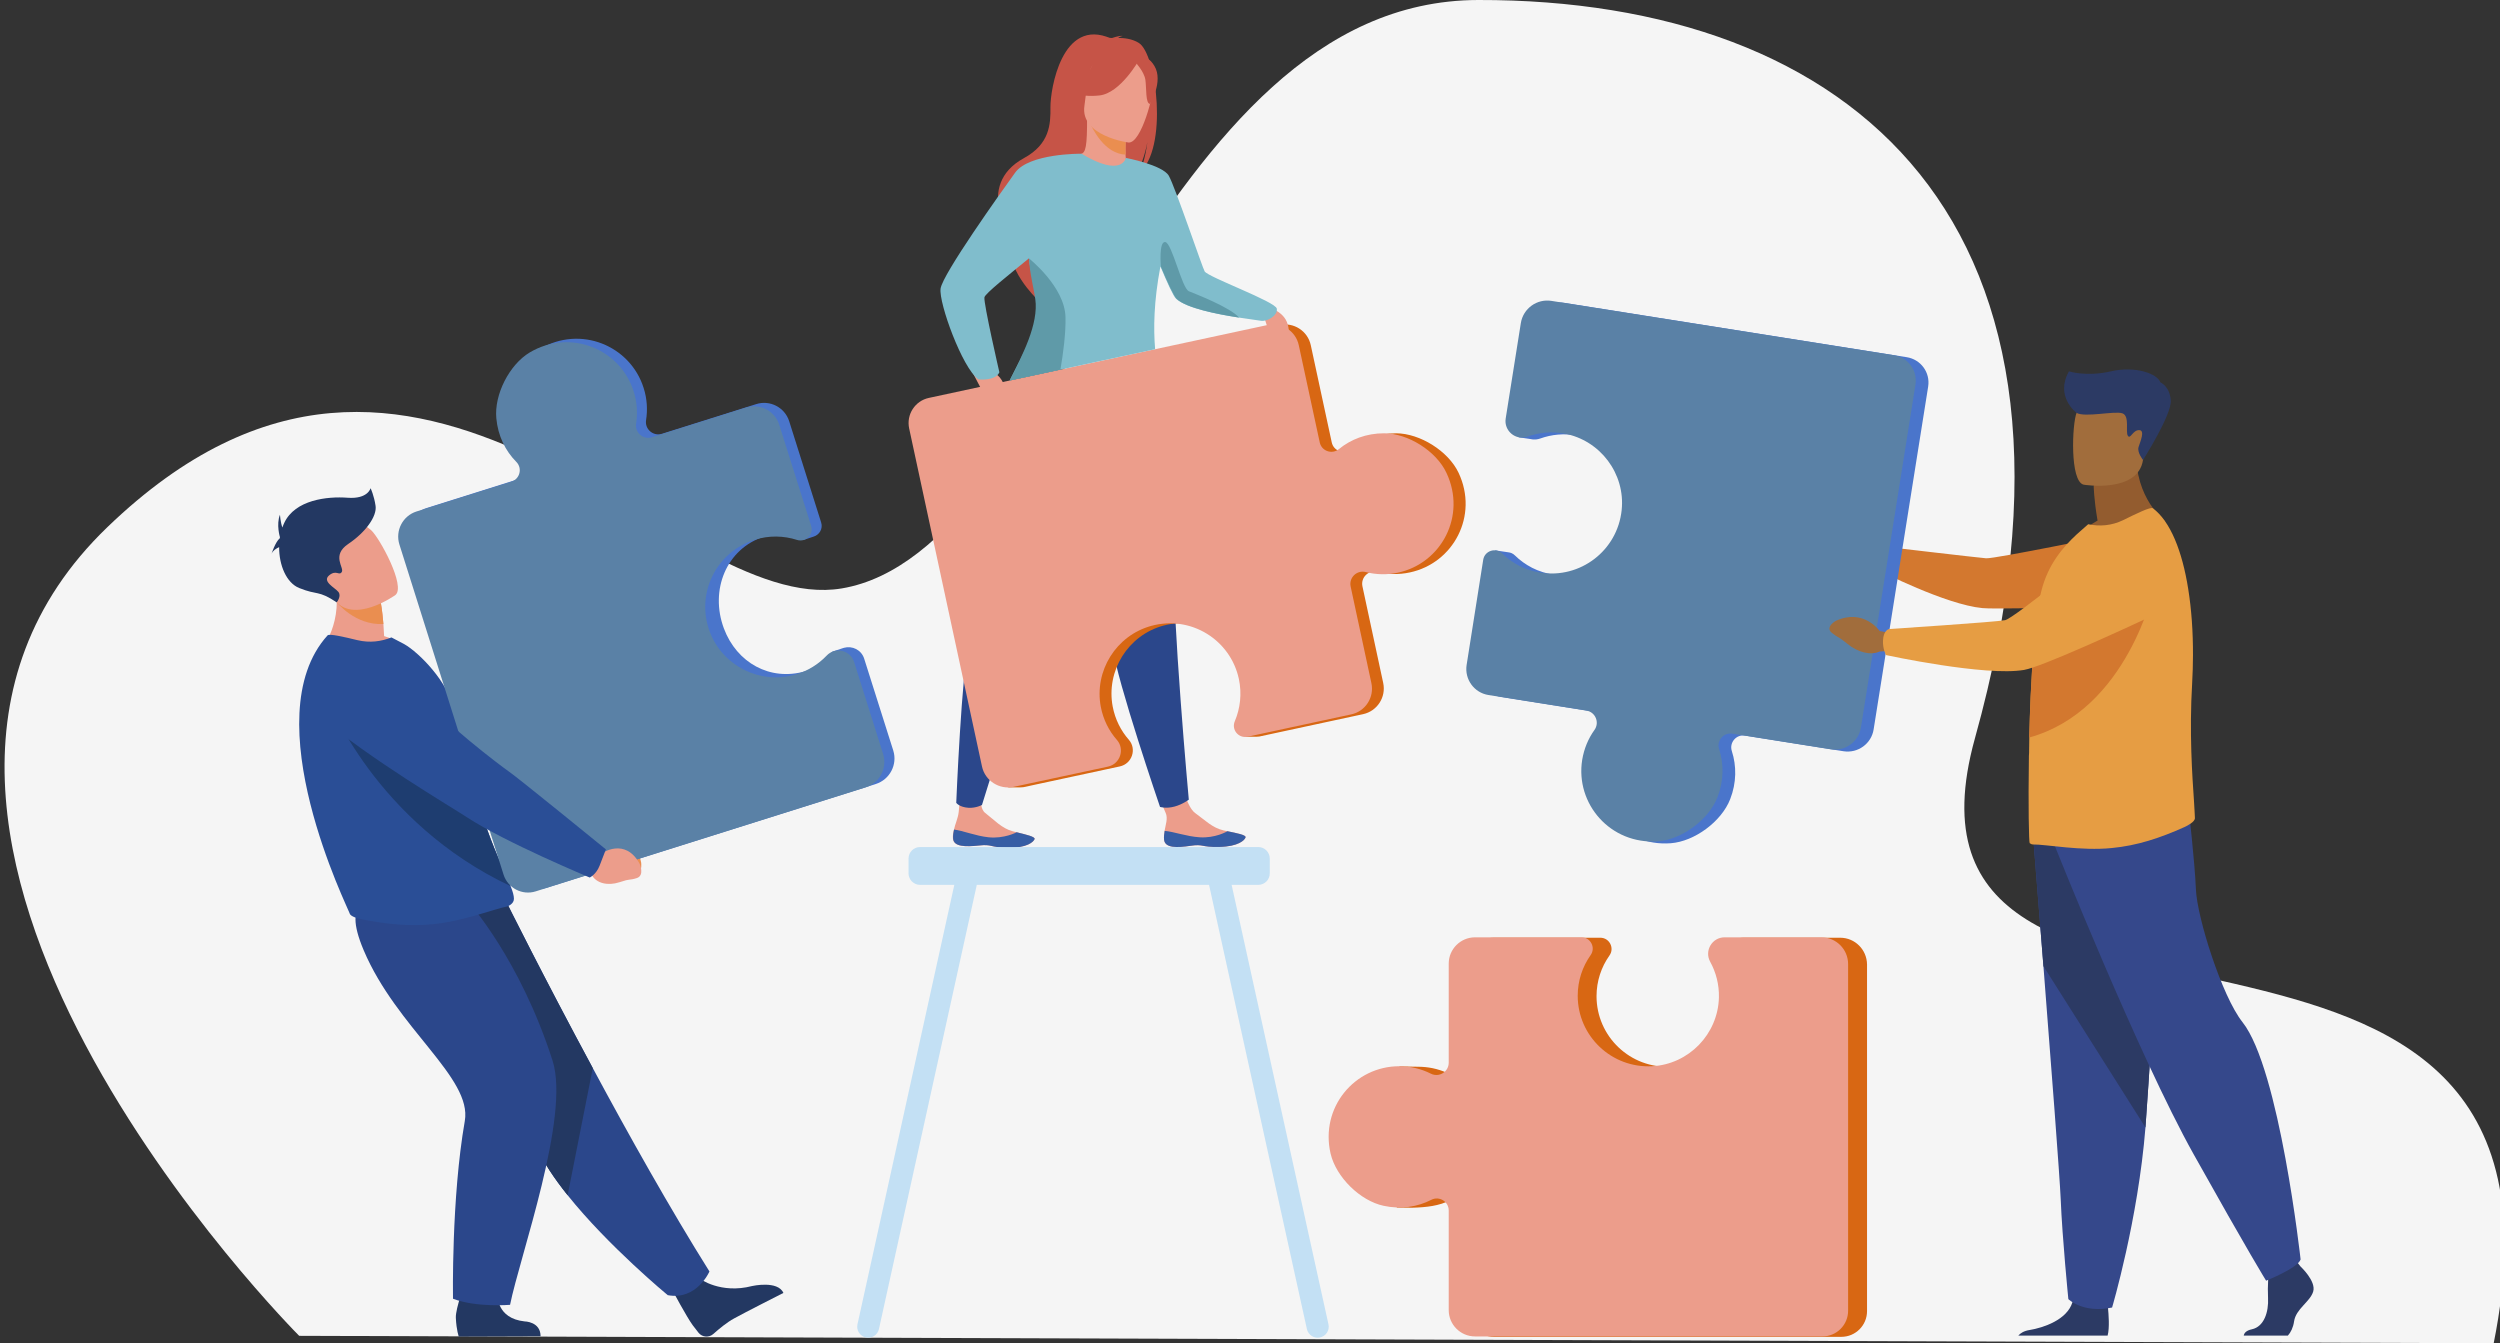 <svg width="549" height="295" viewBox="0 0 549 295" fill="none" xmlns="http://www.w3.org/2000/svg">
<rect x="0" y="0" width="549" height="295" fill="#333333" stroke="none"/>
<g clip-path="url(#clip0_45_929)">
<path d="M65.7 293.348C65.7 293.348 -45.419 182.193 23.589 115.754C92.597 49.294 147.15 135.579 184.86 129.216C232.6 121.179 253.264 0.112 324.64 0C405.845 -0.134 465.47 47.842 433.703 162.101C410.29 246.377 571.249 177.371 547.613 294.978L65.7 293.348Z" fill="#F5F5F5"/>
<path d="M255.631 184.403C255.832 186.256 258.446 186.189 261.417 185.743C264.388 185.296 263.606 186.078 267.784 185.988C271.961 185.899 273.346 184.492 273.525 183.89C273.682 183.354 271.671 182.974 269.504 182.528C269.236 182.461 268.968 182.416 268.677 182.349C266.242 181.813 264.567 180.05 262.445 178.532C260.434 177.103 259.071 170.517 259.071 170.517L253.129 170.473C253.129 170.473 254.983 176.411 255.966 178.487C256.547 179.693 255.921 181.255 255.743 182.439C255.653 183.086 255.564 183.756 255.631 184.403Z" fill="#EC9D8B"/>
<path d="M261.416 185.743C264.388 185.296 263.606 186.078 267.783 185.988C271.961 185.899 273.346 184.492 273.525 183.89C273.681 183.354 271.67 182.974 269.503 182.528L269.481 182.573C269.481 182.573 266.845 184.113 263.405 183.867C260.59 183.689 257.708 182.617 255.765 182.461C255.653 183.108 255.563 183.756 255.631 184.403C255.832 186.256 258.445 186.189 261.416 185.743Z" fill="#365DA4"/>
<path d="M209.254 184.113C209.388 185.966 212.002 186.011 214.995 185.676C217.966 185.341 217.185 186.1 221.362 186.167C225.54 186.234 226.969 184.872 227.193 184.269C227.372 183.733 225.361 183.287 223.216 182.751C222.948 182.684 222.68 182.617 222.412 182.55C219.999 181.925 218.391 180.094 216.336 178.509C214.37 176.991 215.978 170.74 215.978 170.74L211.488 168.62C211.488 168.62 210.862 175.071 210.527 178.331C210.393 179.67 209.723 181.01 209.5 182.171C209.321 182.796 209.209 183.443 209.254 184.113Z" fill="#EC9D8B"/>
<path d="M214.996 185.676C217.967 185.341 217.185 186.1 221.363 186.167C225.54 186.234 226.97 184.872 227.193 184.269C227.372 183.733 225.361 183.287 223.217 182.751L223.194 182.796C223.194 182.796 220.491 184.225 217.073 183.867C214.281 183.577 211.421 182.394 209.5 182.171C209.366 182.796 209.254 183.443 209.299 184.113C209.388 185.966 212.002 185.988 214.996 185.676Z" fill="#365DA4"/>
<path d="M219.353 91.242C219.353 91.242 218.102 97.269 216.851 127.877C216.851 127.877 214.527 133.547 212.852 140.468C211.176 147.389 209.992 176.299 209.992 176.299C209.992 176.299 210.662 177.259 212.695 177.393C214.348 177.483 215.644 176.768 215.644 176.768C215.644 176.768 227.328 138.905 233.002 124.215C238.676 109.526 242.027 88.54 242.027 88.54L219.353 91.242Z" fill="#2B478B"/>
<path d="M233.404 93.809C233.404 93.809 234.32 99.904 243.748 129.038C243.748 129.038 243.547 135.155 244.373 142.232C245.2 149.309 254.739 177.192 254.739 177.192C254.739 177.192 256.012 177.639 257.911 177.125C259.676 176.657 261.061 175.607 261.061 175.607C261.061 175.607 257.397 135.78 257.643 120.018C257.889 104.257 253.734 83.428 253.734 83.428L233.404 93.809Z" fill="#2B478B"/>
<path d="M250.113 9.444C248.639 8.506 246.807 8.327 245.534 8.327C245.869 8.015 246.539 7.903 246.539 7.903C245.757 7.747 243.948 8.439 243.948 8.439C233.157 3.662 230.633 19.758 230.678 23.531C230.722 27.303 230.521 31.634 224.869 34.715C213.744 40.81 222.278 52.843 222.278 52.843C220.267 58.581 227.684 65.635 227.684 65.635C227.55 62.577 241.58 43.132 249.13 38.712C251.052 36.189 251.901 31.59 251.968 31.21C251.476 34.872 250.739 36.903 250.136 38.019C256.592 32.661 254.023 11.944 250.113 9.444Z" fill="#C65447"/>
<path d="M247.746 36.635C247.79 36.658 244.216 38.511 241.513 37.774C238.988 37.082 237.335 33.8 237.358 33.8C238.43 33.577 238.743 32.126 238.72 25.808L239.212 25.897L247.053 27.46L247.344 27.527C247.344 27.527 247.165 30.094 247.142 32.505C247.142 33.019 247.142 33.51 247.165 33.979C247.254 35.363 247.411 36.479 247.746 36.635Z" fill="#EC9D8B"/>
<path d="M247.165 32.483C247.165 32.996 247.165 33.487 247.187 33.956C242.63 33.778 239.994 28.554 238.988 26.277L247.053 27.46L247.343 27.527C247.366 27.504 247.187 30.072 247.165 32.483Z" fill="#EA8E50"/>
<path d="M238.384 25.004C238.384 25.004 235.994 21.231 235.435 18.016C235.033 15.717 236.195 7.189 244.773 8.417C244.773 8.417 247.275 8.662 249.599 10.247C251.453 11.498 254.156 14.221 251.14 21.655L250.358 24.178L238.384 25.004Z" fill="#C65447"/>
<path d="M247.836 31.3C247.836 31.3 237.157 29.893 238.14 23.24C239.123 16.61 238.408 11.944 245.266 12.569C252.125 13.194 253.085 15.918 253.286 18.217C253.488 20.517 250.65 31.478 247.836 31.3Z" fill="#EC9D8B"/>
<path d="M250.158 13.127C250.158 13.127 246.07 20.472 241.423 20.963C236.777 21.454 235.012 19.959 235.012 19.959C235.012 19.959 238.854 17.748 240.284 13.083C240.262 13.105 248.505 9.109 250.158 13.127Z" fill="#C65447"/>
<path d="M249.332 13.663C249.332 13.663 251.253 15.717 251.521 17.503C251.789 19.267 251.521 22.794 252.549 22.816C252.549 22.816 255.543 17.86 253.51 14.489C251.387 10.917 249.332 13.663 249.332 13.663Z" fill="#C65447"/>
<path d="M320.306 103.833C318.072 99.078 311.839 95.171 306.589 95.149C302.702 95.149 299.284 96.466 296.648 98.631C295.129 99.859 292.85 99.055 292.448 97.135L287.846 75.793C287.176 72.69 284.115 70.703 280.988 71.373L206.619 87.38C203.58 88.027 201.637 91.019 202.285 94.077L218.28 168.307C218.727 170.428 220.291 172.035 222.234 172.638L221.251 172.906H224.133H224.155C224.513 172.906 224.87 172.861 225.228 172.772L226.836 172.415L245.914 168.307C248.595 167.727 249.69 164.489 247.88 162.436C246.138 160.449 244.887 157.971 244.351 155.18C242.854 147.299 247.724 139.486 255.476 137.387C264.099 135.043 272.811 140.423 274.666 149.041C275.358 152.278 274.978 155.515 273.772 158.35C273.303 159.444 273.683 160.605 274.487 161.252L273.37 161.788H275.939C276.14 161.788 276.341 161.766 276.542 161.743L299.329 156.832C302.434 156.162 304.422 153.104 303.752 149.978L299.195 128.77C298.77 126.805 300.557 125.086 302.501 125.577C304.757 126.158 307.17 126.225 309.583 125.711C319.166 123.68 324.751 113.254 320.306 103.833Z" fill="#D86713"/>
<path d="M303.952 95.149C300.065 95.149 296.647 96.466 294.011 98.631C292.492 99.859 290.213 99.055 289.811 97.135L285.209 75.793C284.539 72.69 281.479 70.703 278.351 71.373L203.982 87.38C200.944 88.027 199 91.019 199.648 94.077L215.643 168.307C216.313 171.455 219.441 173.464 222.591 172.794L243.3 168.352C245.981 167.771 247.075 164.534 245.266 162.48C243.523 160.493 242.272 158.015 241.736 155.225C240.239 147.344 245.109 139.53 252.861 137.432C261.484 135.088 270.197 140.468 272.051 149.085C272.744 152.322 272.364 155.56 271.158 158.395C270.376 160.248 271.984 162.19 273.95 161.788L296.737 156.877C299.842 156.207 301.83 153.148 301.16 150.023L296.603 128.814C296.178 126.85 297.965 125.131 299.909 125.622C302.165 126.202 304.578 126.269 306.991 125.756C316.53 123.702 322.092 113.276 317.647 103.855C315.435 99.078 309.202 95.149 303.952 95.149Z" fill="#EC9D8B"/>
<path d="M276.742 66.93C276.742 66.93 281.389 67.689 282.595 70.703C283.802 73.717 282.104 75.748 281.456 75.748C280.808 75.748 279.557 75.257 278.954 73.695C278.373 72.132 276.742 66.93 276.742 66.93Z" fill="#EC9D8B"/>
<path d="M212.873 80.392C212.873 80.392 218.078 80.392 219.955 83.45C221.831 86.531 220.335 89.054 219.62 89.165C218.905 89.277 217.453 88.965 216.537 87.38C215.598 85.772 212.873 80.392 212.873 80.392Z" fill="#EC9D8B"/>
<path d="M276.855 70.435C276.386 70.346 274.375 70.1 271.806 69.698C267.07 68.962 260.48 67.644 258.268 65.613C257.665 65.055 256.28 62.019 254.828 58.514C253.354 66.238 253.287 72.176 253.666 76.686L221.721 83.562C224.468 78.025 228.691 71.172 227.909 65.613C227.618 63.559 226.479 60.724 226.054 57.554C226.01 57.286 225.987 57.018 225.965 56.728C221.475 60.411 216.314 64.474 216.18 65.3C215.979 66.662 219.464 81.754 219.464 81.754C218.593 83.741 214.84 83.316 214.84 83.316C211.31 80.794 206.127 66.528 206.552 63.38C206.976 60.21 219.822 42.217 222.927 37.908C226.01 33.666 237.224 33.755 237.492 33.755C246.428 39.113 247.233 34.671 247.233 34.671C247.233 34.671 255.275 36.211 256.66 38.578C258.045 40.966 264.121 58.982 264.546 59.608C265.44 60.925 280.117 66.238 280.385 67.778C280.653 69.341 278.173 70.703 276.855 70.435Z" fill="#80BDCC"/>
<path d="M232.866 81.173L221.719 83.562C224.489 78.048 228.13 71.172 227.348 65.657C227.058 63.604 226.388 61.148 226.053 57.978C226.03 57.665 225.963 56.75 225.963 56.75C225.963 56.75 233.849 62.956 233.983 69.676C234.073 73.136 233.469 77.691 232.866 81.173Z" fill="#5F9AA8"/>
<path d="M272.118 69.743C267.337 69.006 260.657 67.689 258.423 65.657C257.82 65.099 256.413 62.063 254.938 58.558C254.938 58.558 254.424 52.932 255.899 53.156C257.373 53.357 259.54 63.336 261.082 63.961C262.444 64.519 270.085 67.444 272.118 69.743Z" fill="#5F9AA8"/>
<path d="M507.981 283.608C507.31 285.885 504.183 287.403 503.781 290.171C503.58 291.533 503.066 292.582 502.418 293.297H492.723C492.812 292.761 493.236 292.18 494.51 291.912C497.213 291.332 498.218 288.073 498.062 285.036C497.995 283.764 498.017 282.313 498.084 281.063C498.174 279.321 498.308 277.959 498.308 277.959L504.027 276.62L504.63 277.401L505.21 278.138C505.21 278.138 508.651 281.331 507.981 283.608Z" fill="#2C3A64"/>
<path d="M462.833 293.297H443.219C443.666 292.783 444.425 292.27 445.698 292.069C448.714 291.578 453.942 289.836 455.103 285.974C455.148 285.84 455.171 285.728 455.215 285.595C456.131 281.464 462.878 286.867 462.878 286.867C462.878 286.867 462.9 287.023 462.922 287.314C463.034 288.452 463.302 291.6 462.833 293.297Z" fill="#2C3A64"/>
<path d="M446.502 184.084C446.502 184.084 447.53 196.831 448.736 212.168C450.367 232.997 452.333 258.559 452.534 263.404C452.869 271.82 454.209 285.282 454.209 285.282C454.209 285.282 457.404 288.474 463.815 287.135C463.815 287.135 469.512 267.913 471.143 247.598C471.165 247.263 471.187 246.928 471.21 246.593C472.729 225.898 475.075 182.32 475.075 182.32L446.502 184.084Z" fill="#35488B"/>
<path d="M446.502 184.084C446.502 184.084 447.53 196.831 448.736 212.168L471.143 247.598C471.165 247.263 471.187 246.928 471.21 246.593C472.729 225.898 475.075 182.32 475.075 182.32L446.502 184.084Z" fill="#2C3A64"/>
<path d="M451.172 185.602C451.172 185.602 469.602 231.792 481.733 253.491C493.863 275.191 497.639 281.241 497.639 281.241C497.639 281.241 504.586 278.473 505.212 276.575C505.212 276.575 500.565 234.672 492.456 224.469C487.876 218.687 482.47 201.385 482.224 195.313C481.978 189.263 480.593 177.275 480.593 177.275L451.172 185.602Z" fill="#35488B"/>
<path d="M460.621 114.319C459.795 109.474 459.772 106.617 459.772 106.617L469.133 99.093C468.775 109.452 475.433 114.43 475.433 114.43C475.433 114.43 462.967 120.57 455.774 118.292C455.751 118.27 457.539 116.015 460.621 114.319Z" fill="#935C2F"/>
<path d="M457.584 106.438C457.584 106.438 469.491 108.403 470.608 100.991C471.725 93.579 474.004 88.824 466.453 87.239C458.902 85.654 457.003 88.266 456.02 90.654C455.037 93.065 454.501 105.746 457.584 106.438Z" fill="#A16D3C"/>
<path d="M415.785 121.753L413.261 120.19C413.261 120.19 410.111 115.524 404.705 118.426C404.705 118.426 402.56 119.788 404.012 120.927C405.442 122.065 405.062 121.418 407.05 123.07C409.039 124.722 411.608 125.302 413.261 124.409L415.383 124.209L415.785 121.753Z" fill="#A16D3C"/>
<path d="M412.769 122.244C413.417 120.212 413.73 120.034 413.73 120.034C413.73 120.034 434.215 122.445 436.159 122.601C438.08 122.735 464.91 117.221 464.91 117.221L477.577 132.58C477.577 132.58 440.247 133.987 435.355 133.54C427.268 132.781 412.635 125.28 412.635 125.28C412.635 125.28 412.255 123.829 412.769 122.244Z" fill="#D3782F"/>
<path d="M482.001 179.641C482.046 180.445 480.393 181.315 479.7 181.628C474.361 184.017 469.379 185.691 463.75 186.227C457.07 186.919 449.184 185.401 446.481 185.446C446.191 185.446 445.945 185.334 445.721 185.155C445.543 185.021 445.386 176.873 445.543 166.581C445.543 166.179 445.543 165.755 445.587 165.353V165.219C445.587 164.148 445.61 163.054 445.632 161.96C445.699 158.968 445.811 155.865 445.945 152.807C446.146 148.297 446.414 143.854 446.771 139.925C447.151 135.817 447.643 132.268 448.291 129.745C449.743 123.941 453.049 120.123 456.087 117.31L458.567 115.122C461.047 115.636 463.683 115.48 466.319 114.185C469.178 112.778 472.261 111.26 472.775 111.617C476.617 114.497 479.209 121.016 480.527 129.299C481.242 133.764 481.599 138.72 481.577 143.921C481.577 145.908 481.51 147.94 481.398 149.971C480.75 160.911 481.42 170.399 481.8 175.935C481.89 177.498 481.979 178.77 482.001 179.641Z" fill="#E69D43"/>
<path d="M418.734 78.443L343.493 66.499C340.299 65.985 337.283 68.173 336.769 71.366L333.44 92.329C333.284 93.289 333.53 96.035 333.53 96.035L336.233 96.436C336.389 96.481 336.546 96.504 336.702 96.504C337.194 96.548 337.707 96.481 338.221 96.302C340.723 95.409 343.471 95.119 346.286 95.633C354.216 97.084 359.757 104.473 358.908 112.466C357.97 121.373 349.793 127.557 341.058 126.173C337.774 125.66 334.893 124.142 332.681 121.976C332.256 121.552 331.743 121.329 331.206 121.284L328.369 120.86L324.84 146.444C324.348 149.592 326.493 152.561 329.643 153.052L351.134 156.468C353.122 156.78 354.082 159.08 352.921 160.71C351.558 162.607 350.62 164.84 350.218 167.295C348.676 176.94 356.428 185.937 366.861 185.178C372.111 184.798 378.053 180.4 379.952 175.489C381.359 171.872 381.359 168.188 380.309 164.929C379.706 163.076 381.292 161.223 383.214 161.536L404.838 164.974C407.988 165.465 410.96 163.322 411.451 160.174L423.425 84.895C423.917 81.814 421.817 78.934 418.734 78.443Z" fill="#4A75CB"/>
<path d="M473.043 129.075C473.043 129.075 467.279 155.977 445.609 161.96C445.676 158.968 445.788 155.865 445.922 152.807C446.123 148.297 446.391 143.854 446.749 139.925C447.128 139.724 447.508 139.568 447.821 139.456C455.193 137.045 473.043 129.075 473.043 129.075Z" fill="#D3782F"/>
<path d="M377.16 175.064C378.567 171.448 378.567 167.764 377.517 164.505C376.914 162.652 378.5 160.799 380.422 161.111L402.047 164.549C405.196 165.041 408.168 162.897 408.659 159.75L420.633 84.47C421.125 81.389 419.025 78.487 415.942 78.019L340.701 66.075C337.507 65.561 334.491 67.749 333.977 70.942L330.649 91.904C330.224 94.606 332.86 96.816 335.429 95.878C337.931 94.985 340.679 94.695 343.494 95.209C351.425 96.66 356.965 104.049 356.116 112.041C355.178 120.949 347.001 127.133 338.266 125.749C334.982 125.235 332.101 123.717 329.889 121.552C328.459 120.145 326.024 120.949 325.711 122.936L322.07 146.02C321.579 149.168 323.723 152.137 326.873 152.628L348.364 156.044C350.352 156.356 351.313 158.656 350.151 160.285C348.788 162.183 347.85 164.415 347.448 166.871C345.907 176.516 353.659 185.512 364.091 184.753C369.341 184.374 375.261 179.976 377.16 175.064Z" fill="#5A81A6"/>
<path d="M415.874 139.099L412.791 138.586C412.791 138.586 409.262 133.496 403.118 136.353C403.118 136.353 400.683 137.715 402.292 138.988C403.9 140.26 403.476 139.568 405.71 141.399C407.944 143.252 410.848 143.988 412.747 143.073L415.159 142.939L415.874 139.099Z" fill="#A16D3C"/>
<path d="M413.506 140.662C413.595 138.385 414.824 138.139 414.824 138.139C414.824 138.139 438.258 136.599 440.291 136.197C442.324 135.795 460.978 120.346 460.978 120.346C460.978 120.346 468.193 113.872 473.264 116.06C477.665 117.958 479.028 121.708 479.251 125.168C479.52 129.276 477.196 133.116 473.466 134.857C465.088 138.764 448.311 146.444 444.491 147.114C436.002 148.587 414.153 143.854 414.153 143.854C414.153 143.854 413.416 142.448 413.506 140.662Z" fill="#E69D43"/>
<path d="M456.02 90.677C456.02 90.677 451.195 87.105 454.345 81.546C454.345 81.546 458.142 82.796 463.549 81.546C468.955 80.296 473.78 82.082 474.406 83.957C474.406 83.957 476.506 84.805 476.707 87.953C476.908 91.101 470.608 101.013 470.608 101.013C470.608 101.013 469.268 99.339 469.625 98.178C469.983 97.017 471.144 94.45 469.737 94.45C468.329 94.45 467.838 96.548 467.279 95.7C466.699 94.851 467.749 91.346 466.073 90.766C464.353 90.186 457.897 91.726 456.02 90.677Z" fill="#2C3A64"/>
<path d="M291.733 290.826L270.466 194.315H276.319C277.704 194.315 278.843 193.177 278.843 191.793V188.533C278.843 187.149 277.704 186.011 276.319 186.011H202.039C200.654 186.011 199.515 187.149 199.515 188.533V191.793C199.515 193.177 200.654 194.315 202.039 194.315H209.568L188.3 290.826C188.01 292.12 188.836 293.415 190.132 293.705C191.428 293.996 192.724 293.17 193.014 291.875L214.505 194.315H265.507L286.997 291.875C287.288 293.17 288.584 293.996 289.879 293.705C291.197 293.415 292.024 292.12 291.733 290.826Z" fill="#C3E0F4"/>
<path d="M404.103 205.924H382.858C380.11 205.924 378.367 208.871 379.685 211.282C380.959 213.604 376.446 233.719 366.952 234.232C358.016 234.723 350.599 227.602 350.599 218.761C350.599 215.435 351.649 212.354 353.436 209.831C354.598 208.201 353.436 205.924 351.426 205.924H328.058C324.864 205.924 322.272 208.514 322.272 211.706C322.272 211.706 320.15 236.777 318.363 235.884C316.509 234.947 314.431 234.388 312.242 234.277H312.219C311.951 234.254 311.706 234.254 311.437 234.254C311.169 234.254 307.327 234.188 307.327 234.188L306.746 265.174L310.097 265.219C313.269 265.13 316.039 264.817 318.474 263.567C320.217 262.674 322.295 263.946 322.295 265.911V287.789C322.295 290.982 324.886 293.572 328.081 293.572H404.349C407.476 293.572 410.001 291.049 410.001 287.923V211.773C409.956 208.536 407.342 205.924 404.103 205.924Z" fill="#D86713"/>
<path d="M303.842 264.795C307.64 265.621 311.281 265.04 314.319 263.478C316.062 262.585 318.139 263.857 318.139 265.822V287.7C318.139 290.893 320.731 293.482 323.925 293.482H400.193C403.321 293.482 405.845 290.96 405.845 287.834V211.706C405.845 208.469 403.209 205.835 399.97 205.835H378.725C375.977 205.835 374.234 208.782 375.552 211.193C376.826 213.515 377.541 216.194 377.474 219.051C377.273 227.088 370.861 233.719 362.819 234.143C353.883 234.612 346.466 227.512 346.466 218.672C346.466 215.345 347.516 212.265 349.303 209.742C350.465 208.112 349.303 205.835 347.293 205.835H323.925C320.731 205.835 318.139 208.425 318.139 211.617V233.361C318.139 235.371 316.017 236.688 314.207 235.773C312.13 234.723 309.784 234.143 307.282 234.143C297.497 234.143 289.835 243.184 292.203 253.365C293.432 258.522 298.704 263.701 303.842 264.795Z" fill="#EC9D8B"/>
<path d="M131.982 183.22L134.015 184.872C134.015 184.872 139.555 182.885 140.806 189.471C140.806 189.471 141.141 192.284 139.354 192.284C137.567 192.284 138.304 191.971 135.78 192.061C133.256 192.128 131.178 190.81 130.798 188.757L129.592 187.015L131.982 183.22Z" fill="#EA8E50"/>
<path d="M131.737 186.747C133.345 185.051 133.233 183.8 133.233 183.8C133.233 183.8 114.49 168.463 112.591 167.213C111.296 166.365 97.49 154.131 91.034 146.674C87.839 142.968 83.862 144.419 79.328 145.714L75.597 146.786C71.084 148.081 69.922 154.376 73.609 157.435C84.019 166.052 101.355 175.764 104.616 177.795C112.658 182.863 128.43 188.868 128.43 188.868C128.43 188.868 130.352 188.198 131.737 186.747Z" fill="#1E3D70"/>
<path d="M153.673 280.802C153.673 280.802 158.23 284.217 165.178 282.409C165.178 282.409 170.807 281.137 172.036 283.927C172.036 283.927 163.413 288.303 161.246 289.508C159.593 290.401 157.895 291.83 156.666 292.924C155.706 293.795 154.209 293.683 153.405 292.679C153.025 292.21 152.6 291.652 152.109 291.004C150.791 289.196 147.686 283.391 147.686 283.391L153.673 280.802Z" fill="#233862"/>
<path d="M155.796 279.217C155.796 279.217 153.025 285.602 146.636 284.418C146.636 284.418 133.59 273.658 124.654 262.473C121.75 258.834 119.27 255.173 117.818 251.802C111.876 238.072 95.88 217.6 85.693 207.219L111.161 197.999C111.161 197.999 119.315 214.408 130.172 234.545C137.991 249.1 147.217 265.554 155.796 279.217Z" fill="#2B478B"/>
<path d="M130.172 234.567L124.654 262.473C121.75 258.834 119.27 255.173 117.818 251.802C111.876 238.072 95.88 217.6 85.693 207.219L111.161 197.999C111.161 198.021 119.315 214.43 130.172 234.567Z" fill="#233862"/>
<path d="M109.284 284.418C109.284 284.418 109.016 289.508 115.182 290.178C115.182 290.178 118.711 290.2 118.711 293.437L100.75 293.504C100.75 293.504 100.236 292.187 100.102 289.397C100.013 287.254 102.18 281.628 102.18 281.628L109.284 284.418Z" fill="#233862"/>
<path d="M102.806 198.021C102.806 198.021 114.154 210.479 121.348 232.937C125.257 245.149 114.154 275.868 112.01 286.539C112.01 286.539 104.571 287.164 99.477 285.2C99.477 285.2 99.097 263.165 102.069 246.176C103.744 236.666 87.123 225.838 79.863 208.67C74.926 196.994 80.935 197.173 88.307 196.905L102.806 198.021Z" fill="#2B478B"/>
<path d="M89.715 142.433C83.393 146.005 70.481 142.7 70.481 142.7C70.481 142.7 75.73 136.695 73.34 127.051L78.299 129.573L83.616 132.275C83.616 132.275 83.951 133.971 84.197 137.052C84.264 137.834 84.309 138.727 84.353 139.687C87.593 140.647 89.715 142.433 89.715 142.433Z" fill="#EC9D8B"/>
<path d="M112.859 197.374C112.859 198.49 111.586 199.004 111.318 199.071C108.771 199.539 101.667 202.308 95.256 202.933C89.872 203.491 84.845 202.955 79.35 201.861C78.612 201.705 76.915 201.258 76.781 200.566C76.624 199.807 55.558 157.636 71.933 139.53C72.313 139.106 75.552 139.865 78.501 140.58C81.226 141.227 83.728 140.87 85.962 139.977L88.732 141.428C92.128 143.326 98.584 150.068 99.344 155.336C99.724 158.015 101.265 160.024 101.712 162.369C101.868 163.239 102.047 164.088 102.226 164.936C102.561 166.566 102.918 168.128 103.253 169.602C104.214 173.598 105.242 177.036 106.224 180.005C107.297 183.153 108.324 185.787 109.263 187.975C110.469 190.833 111.497 192.954 112.122 194.583C112.591 195.744 112.859 196.659 112.859 197.374Z" fill="#2A4E96"/>
<path d="M112.144 194.606C82.41 180.608 72.111 153.707 72.111 153.707C72.111 153.707 96.283 162.614 102.225 164.936C102.56 166.566 102.918 168.128 103.253 169.602C104.214 173.598 105.241 177.036 106.224 180.005C107.297 183.153 108.324 185.787 109.262 187.975C110.491 190.833 111.519 192.976 112.144 194.606Z" fill="#1E3D70"/>
<path d="M196.163 164.824L189.774 144.643C189.149 142.678 187.116 141.763 185.351 142.254C185.261 142.276 185.172 142.321 185.06 142.343L182.826 143.08C182.826 143.08 179.319 146.674 176.817 147.411C169.11 149.643 161.782 145.536 158.968 138.012C155.84 129.64 159.459 120.465 167.881 117.808C170.763 116.893 176.415 118.59 176.415 118.59L178.694 117.831C179.922 117.451 180.771 116.134 180.324 114.727L173.31 92.514C172.349 89.478 169.11 87.781 166.072 88.741L145.363 95.26C143.441 95.863 141.565 94.233 141.878 92.269C142.235 89.969 142.101 87.558 141.341 85.192C138.415 75.905 127.491 71.328 118.51 76.641C113.998 79.32 110.669 85.884 111.16 91.108C111.518 94.97 113.149 98.252 115.561 100.685C116.924 102.069 116.343 104.413 114.467 105.016L93.624 111.58C90.585 112.54 88.91 115.777 89.848 118.813L112.791 191.324C113.729 194.293 116.902 195.945 119.851 195.007L192.321 172.169C195.404 171.187 197.124 167.905 196.163 164.824Z" fill="#4A75CB"/>
<path d="M108.994 91.867C109.351 95.729 110.982 99.011 113.394 101.444C114.757 102.828 114.176 105.172 112.3 105.775L91.479 112.316C88.441 113.276 86.765 116.513 87.704 119.55L110.58 192.061C111.518 195.03 114.69 196.682 117.639 195.744L190.109 172.906C193.192 171.946 194.89 168.642 193.929 165.561L187.562 145.379C186.736 142.767 183.407 141.986 181.531 143.973C179.699 145.893 177.353 147.366 174.628 148.148C166.921 150.38 158.677 146.25 155.862 138.727C152.735 130.355 157.27 121.202 165.692 118.545C168.864 117.54 172.103 117.63 175.03 118.567C176.929 119.17 178.738 117.384 178.135 115.487L171.12 93.273C170.16 90.237 166.921 88.54 163.882 89.5L143.173 96.019C141.252 96.622 139.376 94.992 139.688 93.028C140.046 90.728 139.912 88.317 139.152 85.951C136.226 76.664 125.302 72.087 116.321 77.4C111.853 80.079 108.502 86.643 108.994 91.867Z" fill="#5A81A6"/>
<path d="M129.545 186.479L132.115 187.417C132.115 187.417 137.253 183.778 140.47 189.694C140.47 189.694 141.631 192.284 139.799 192.842C137.968 193.4 138.638 192.864 136.046 193.735C133.477 194.583 130.931 193.981 129.948 192.128L128.205 190.855L129.545 186.479Z" fill="#EC9D8B"/>
<path d="M131.668 190.118C132.629 187.64 133.054 186.524 133.054 186.524C133.054 186.524 113.64 170.696 111.652 169.356C110.312 168.441 96.885 158.395 90.34 150.581C87.101 146.697 81.985 144.933 77.025 145.96L72.96 146.808C68.045 147.835 66.436 154.064 70.256 157.346C81.002 166.566 99.142 177.237 102.537 179.469C110.937 184.984 129.502 192.708 129.502 192.708C129.502 192.708 130.909 192.061 131.668 190.118Z" fill="#2A4E96"/>
<path d="M84.197 137.03C77.987 137.387 73.943 132.252 73.943 132.252C73.943 132.252 76.758 130.69 78.277 129.551L83.594 132.252C83.617 132.275 83.952 133.971 84.197 137.03Z" fill="#EA8E50"/>
<path d="M86.832 130.667C86.832 130.667 77.427 137.409 73.317 131.493C69.206 125.577 65.208 122.452 71.061 117.898C76.891 113.343 79.639 114.772 81.493 116.424C83.347 118.076 89.178 128.77 86.832 130.667Z" fill="#EC9D8B"/>
<path d="M82.477 111.089C82.142 108.811 81.382 107.204 81.382 107.204C81.382 107.204 80.801 109.637 76.333 109.303C71.865 108.968 64.784 109.749 62.416 114.839C62.259 115.174 62.125 115.487 62.013 115.844C61.589 114.705 61.477 113.031 61.477 113.031C60.628 115.219 61.477 117.965 61.477 117.965C61.455 118.054 61.455 118.121 61.433 118.21C60.45 119.036 59.623 121.626 59.623 121.626C59.913 120.911 60.651 120.443 61.298 120.152C61.276 124.104 62.885 127.988 65.7 129.127C69.832 130.801 69.788 129.529 73.943 132.275C73.943 132.275 75.06 130.891 74.3 129.975C73.541 129.038 70.681 127.698 72.267 126.359C73.876 125.019 74.457 126.537 75.06 125.6C75.641 124.662 72.692 121.983 76.49 119.438C80.287 116.893 82.812 113.366 82.477 111.089Z" fill="#233862"/>
</g>
<defs>
<clipPath id="clip0_45_929">
<rect width="549" height="295" fill="white"/>
</clipPath>
</defs>
</svg>
